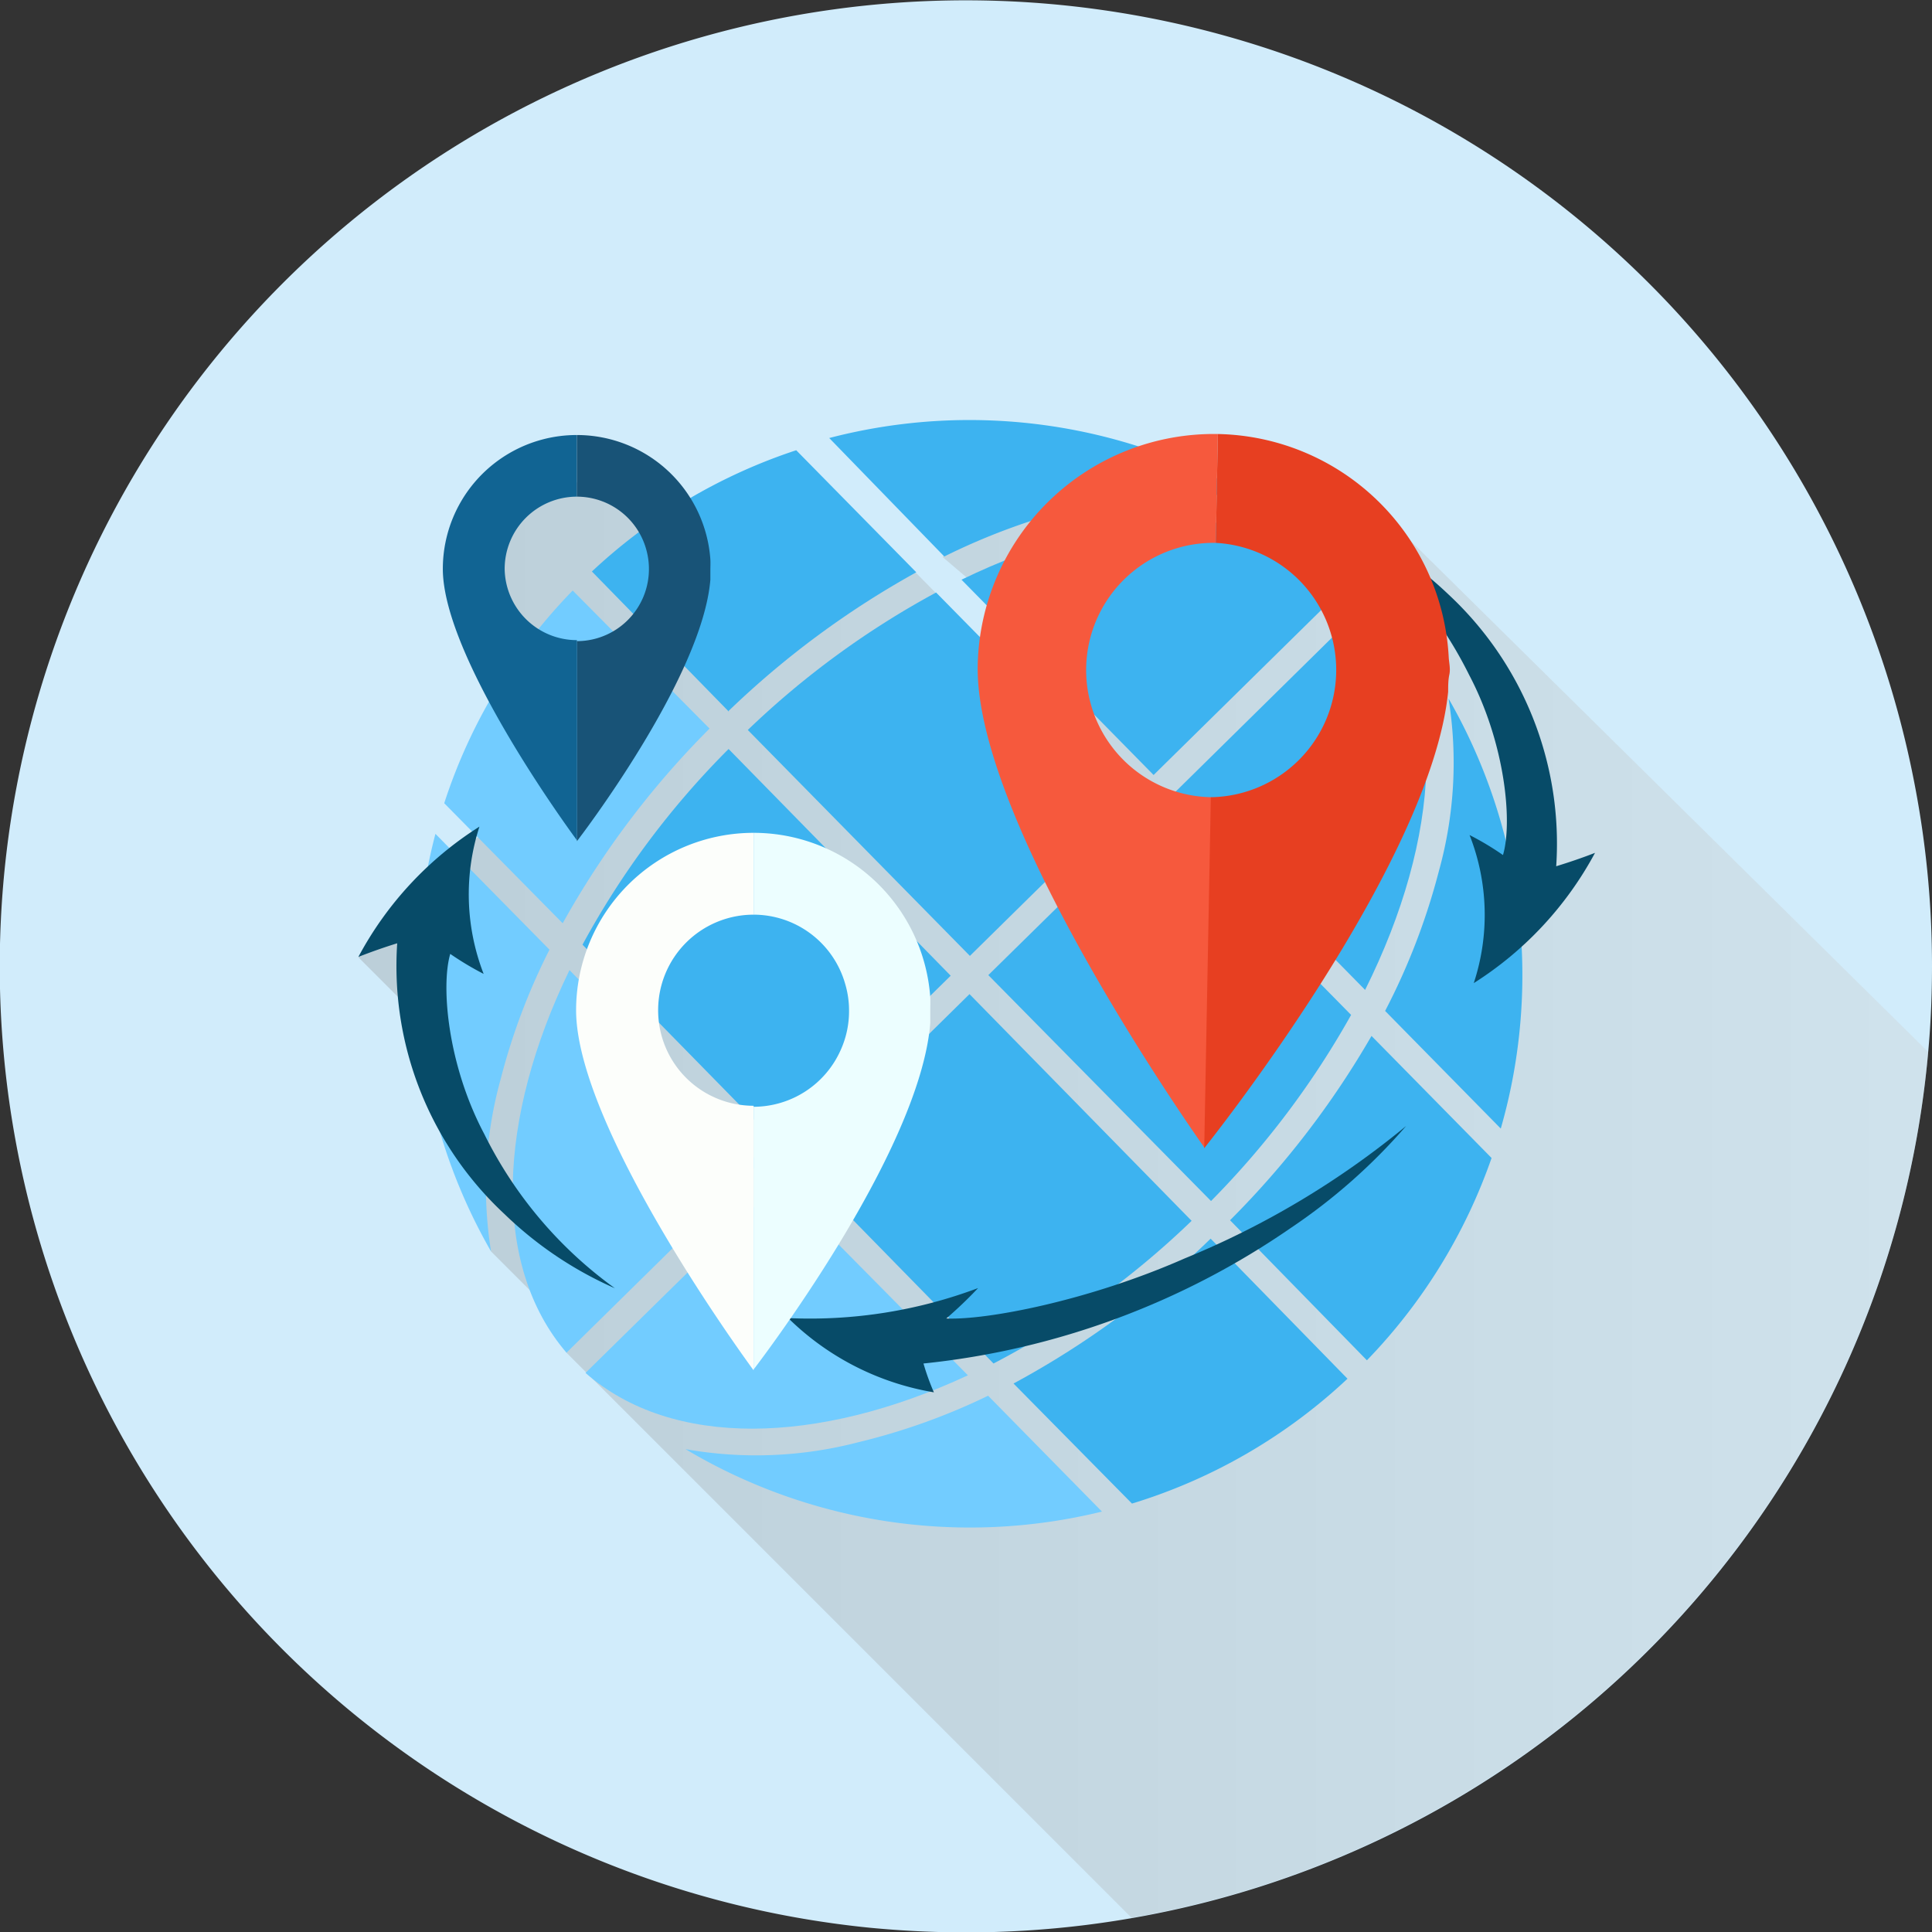 <svg xmlns="http://www.w3.org/2000/svg" xmlns:xlink="http://www.w3.org/1999/xlink" viewBox="0 0 96.55 96.55"><rect x="0" y="0" width="96.55" height="96.55" fill="#333333" stroke="none"/><defs><style>.cls-1{isolation:isolate;}.cls-2{fill:#d1ecfb;}.cls-3{mix-blend-mode:multiply;opacity:0.31;fill:url(#Новый_образец_градиента_3);}.cls-4{fill:#3db3f0;}.cls-5{fill:#72ccff;}.cls-6{fill:#074b68;}.cls-7{fill:#116493;}.cls-8{fill:#185377;}.cls-9{fill:#f6593d;}.cls-10{fill:#e73f21;}.cls-11{fill:#fcfefb;}.cls-12{fill:#ecfeff;}</style><linearGradient id="Новый_образец_градиента_3" x1="355.89" y1="288.26" x2="434.34" y2="288.26" gradientUnits="userSpaceOnUse"><stop offset="0" stop-color="#8c8c8c"/><stop offset="1" stop-color="#ccc"/></linearGradient></defs><g class="cls-1"><g id="_1" data-name="1"><g id="_1-2" data-name="1"><path class="cls-2" d="M434.53,277.14c0,1.45-.06,2.88-.19,4.29a48.25,48.25,0,0,1-48.09,44c-1.6,0-3.2-.08-4.77-.23a48.28,48.28,0,1,1,52.2-57.05A47.71,47.71,0,0,1,434.53,277.14Z" transform="translate(-337.98 -228.86)"/><path class="cls-3" d="M434.34,281.43a48.29,48.29,0,0,1-39.81,43.27l-28.24-28.24L365,293.88l-2.48-2.48L358.19,279l-2.3-2.3,2.94-2.8,3-3.18,1.66-.17,1-5.15-2.88-7.51.51-4.61,7.63-.51,5.59,5.72,8.42-1,5.28,5.37,1-1.94-4.95-4.22,4-4.85,18.19,2.86Z" transform="translate(-337.98 -228.86)"/><g id="_1-3" data-name="1"><path class="cls-4" d="M410.37,263.77a20.23,20.23,0,0,1-.48,8.61,33.12,33.12,0,0,1-2.69,7l5.78,5.88A27.75,27.75,0,0,0,410.37,263.77Z" transform="translate(-337.98 -228.86)"/><path class="cls-4" d="M388.63,298l5.92,6a27.43,27.43,0,0,0,10.77-6.24l-6.84-7A44,44,0,0,1,388.63,298Z" transform="translate(-337.98 -228.86)"/><path class="cls-4" d="M386.43,278.54,377.84,287l9.79,10a42.63,42.63,0,0,0,9.9-7.13Z" transform="translate(-337.98 -228.86)"/><path class="cls-4" d="M405.64,257.75c-4.4-3.91-11.94-3.65-19.61.08l9.6,9.76h0l10-9.84Z" transform="translate(-337.98 -228.86)"/><path class="cls-4" d="M406.59,258.71l-10,9.85,9.61,9.77C410,270.71,410.43,263.18,406.59,258.71Z" transform="translate(-337.98 -228.86)"/><path class="cls-4" d="M399.45,289.84h0l6.84,7h0a27.55,27.55,0,0,0,6.23-10.11l-6-6.1A44.42,44.42,0,0,1,399.45,289.84Z" transform="translate(-337.98 -228.86)"/><path class="cls-4" d="M375.35,265.34l11.1,11.29,8.22-8.09h0l-9.91-10.07a43.23,43.23,0,0,0-9.41,6.87Z" transform="translate(-337.98 -228.86)"/><path class="cls-4" d="M398.5,288.88h0a43.21,43.21,0,0,0,7-9.3l-9.91-10.07-8.22,8.08Z" transform="translate(-337.98 -228.86)"/><path class="cls-4" d="M374.4,264.38a44.66,44.66,0,0,1,9.37-6.92l-6-6.1a27.51,27.51,0,0,0-10.21,6.06h0l6.84,7Z" transform="translate(-337.98 -228.86)"/><path class="cls-5" d="M366.6,258.37A27.24,27.24,0,0,0,360.18,269l5.92,6a44,44,0,0,1,7.34-9.73Z" transform="translate(-337.98 -228.86)"/><path class="cls-4" d="M374.39,266.29a42.49,42.49,0,0,0-7.3,9.78l9.8,10h0l8.6-8.45Z" transform="translate(-337.98 -228.86)"/><path class="cls-5" d="M366.29,296.46h0l9.63-9.48h0l-9.48-9.64C362.83,284.78,362.54,292.09,366.29,296.46Z" transform="translate(-337.98 -228.86)"/><path class="cls-5" d="M362.52,291.4a20.23,20.23,0,0,1,.48-8.61,31.63,31.63,0,0,1,2.44-6.47l-5.7-5.79A27.77,27.77,0,0,0,362.52,291.4Z" transform="translate(-337.98 -228.86)"/><path class="cls-5" d="M386.35,297.59,376.87,288l-9.63,9.47C371.55,301.25,378.85,301.08,386.35,297.59Z" transform="translate(-337.98 -228.86)"/><path class="cls-5" d="M372.24,301.28a27.73,27.73,0,0,0,20.81,3.12l-5.69-5.79a32,32,0,0,1-6.51,2.33A20.21,20.21,0,0,1,372.24,301.28Z" transform="translate(-337.98 -228.86)"/><path class="cls-4" d="M400.79,253.86a20.17,20.17,0,0,0-8.62.28,32.7,32.7,0,0,0-7,2.53l-5.75-5.92A27.74,27.74,0,0,1,400.79,253.86Z" transform="translate(-337.98 -228.86)"/><path class="cls-6" d="M386.86,293.23a21.13,21.13,0,0,1-1.59,1.52c2,.09,7.1-.88,11.91-3a42.87,42.87,0,0,0,11.07-6.62,29,29,0,0,1-5.74,5.08A39.42,39.42,0,0,1,384.13,297a11.88,11.88,0,0,0,.52,1.44,13.57,13.57,0,0,1-7.28-3.71A23.89,23.89,0,0,0,386.86,293.23Z" transform="translate(-337.98 -228.86)"/><path class="cls-6" d="M362.15,277.53a15.13,15.13,0,0,1-1.67-1c-.47,1.62-.13,5.55,1.7,9a20.94,20.94,0,0,0,6.53,7.71,18.77,18.77,0,0,1-5.51-3.7A16.93,16.93,0,0,1,357.83,276c-.65.2-1.3.43-1.94.68a17.4,17.4,0,0,1,6.05-6.51A11,11,0,0,0,362.15,277.53Z" transform="translate(-337.98 -228.86)"/><path class="cls-6" d="M411.42,270.59a14.18,14.18,0,0,1,1.67,1c.48-1.61.13-5.54-1.69-9a21.11,21.11,0,0,0-6.53-7.71,19.45,19.45,0,0,1,5.51,3.7,17,17,0,0,1,5.37,13.57c.65-.2,1.3-.42,1.94-.67a17.49,17.49,0,0,1-6.06,6.51A10.89,10.89,0,0,0,411.42,270.59Z" transform="translate(-337.98 -228.86)"/><path class="cls-7" d="M363.2,257.29a3.61,3.61,0,0,1,3.61-3.61V250.6a6.69,6.69,0,0,0-6.7,6.69c0,4.55,6.7,13.56,6.7,13.56v-10A3.61,3.61,0,0,1,363.2,257.29Z" transform="translate(-337.98 -228.86)"/><path class="cls-8" d="M373.48,256.82a6.69,6.69,0,0,0-6.67-6.22v3.08a3.6,3.6,0,0,1,3.46,2.62,3.61,3.61,0,0,1-.17,2.46,3.6,3.6,0,0,1-3.29,2.14v10s6.26-8.11,6.67-13.07c0-.17,0-.33,0-.49S373.49,257,373.48,256.82Z" transform="translate(-337.98 -228.86)"/><path class="cls-9" d="M392.26,262.22a6.36,6.36,0,0,1,6.48-6.23l.1-5.44a11.8,11.8,0,0,0-12,11.57c-.15,8,11.35,24.12,11.35,24.12l.33-17.54A6.36,6.36,0,0,1,392.26,262.22Z" transform="translate(-337.98 -228.86)"/><path class="cls-10" d="M410.38,261.73a11.78,11.78,0,0,0-11.54-11.18l-.1,5.44a6.36,6.36,0,0,1-.25,12.71l-.33,17.54s11.31-14.09,12.19-22.81c0-.29,0-.58.06-.86S410.4,262,410.38,261.73Z" transform="translate(-337.98 -228.86)"/><path class="cls-11" d="M370.87,279.34a4.77,4.77,0,0,1,4.77-4.77v-4.09a8.87,8.87,0,0,0-8.87,8.86c0,6,8.87,18,8.87,18V284.12A4.77,4.77,0,0,1,370.87,279.34Z" transform="translate(-337.98 -228.86)"/><path class="cls-12" d="M384.47,278.71a8.85,8.85,0,0,0-8.83-8.23v4.09a4.76,4.76,0,0,1,4.58,3.47,4.64,4.64,0,0,1,.19,1.3,4.71,4.71,0,0,1-.42,2,4.77,4.77,0,0,1-4.35,2.83V297.3s8.3-10.75,8.83-17.31c0-.22,0-.44,0-.65S384.48,278.92,384.47,278.71Z" transform="translate(-337.98 -228.86)"/></g></g></g></g></svg>